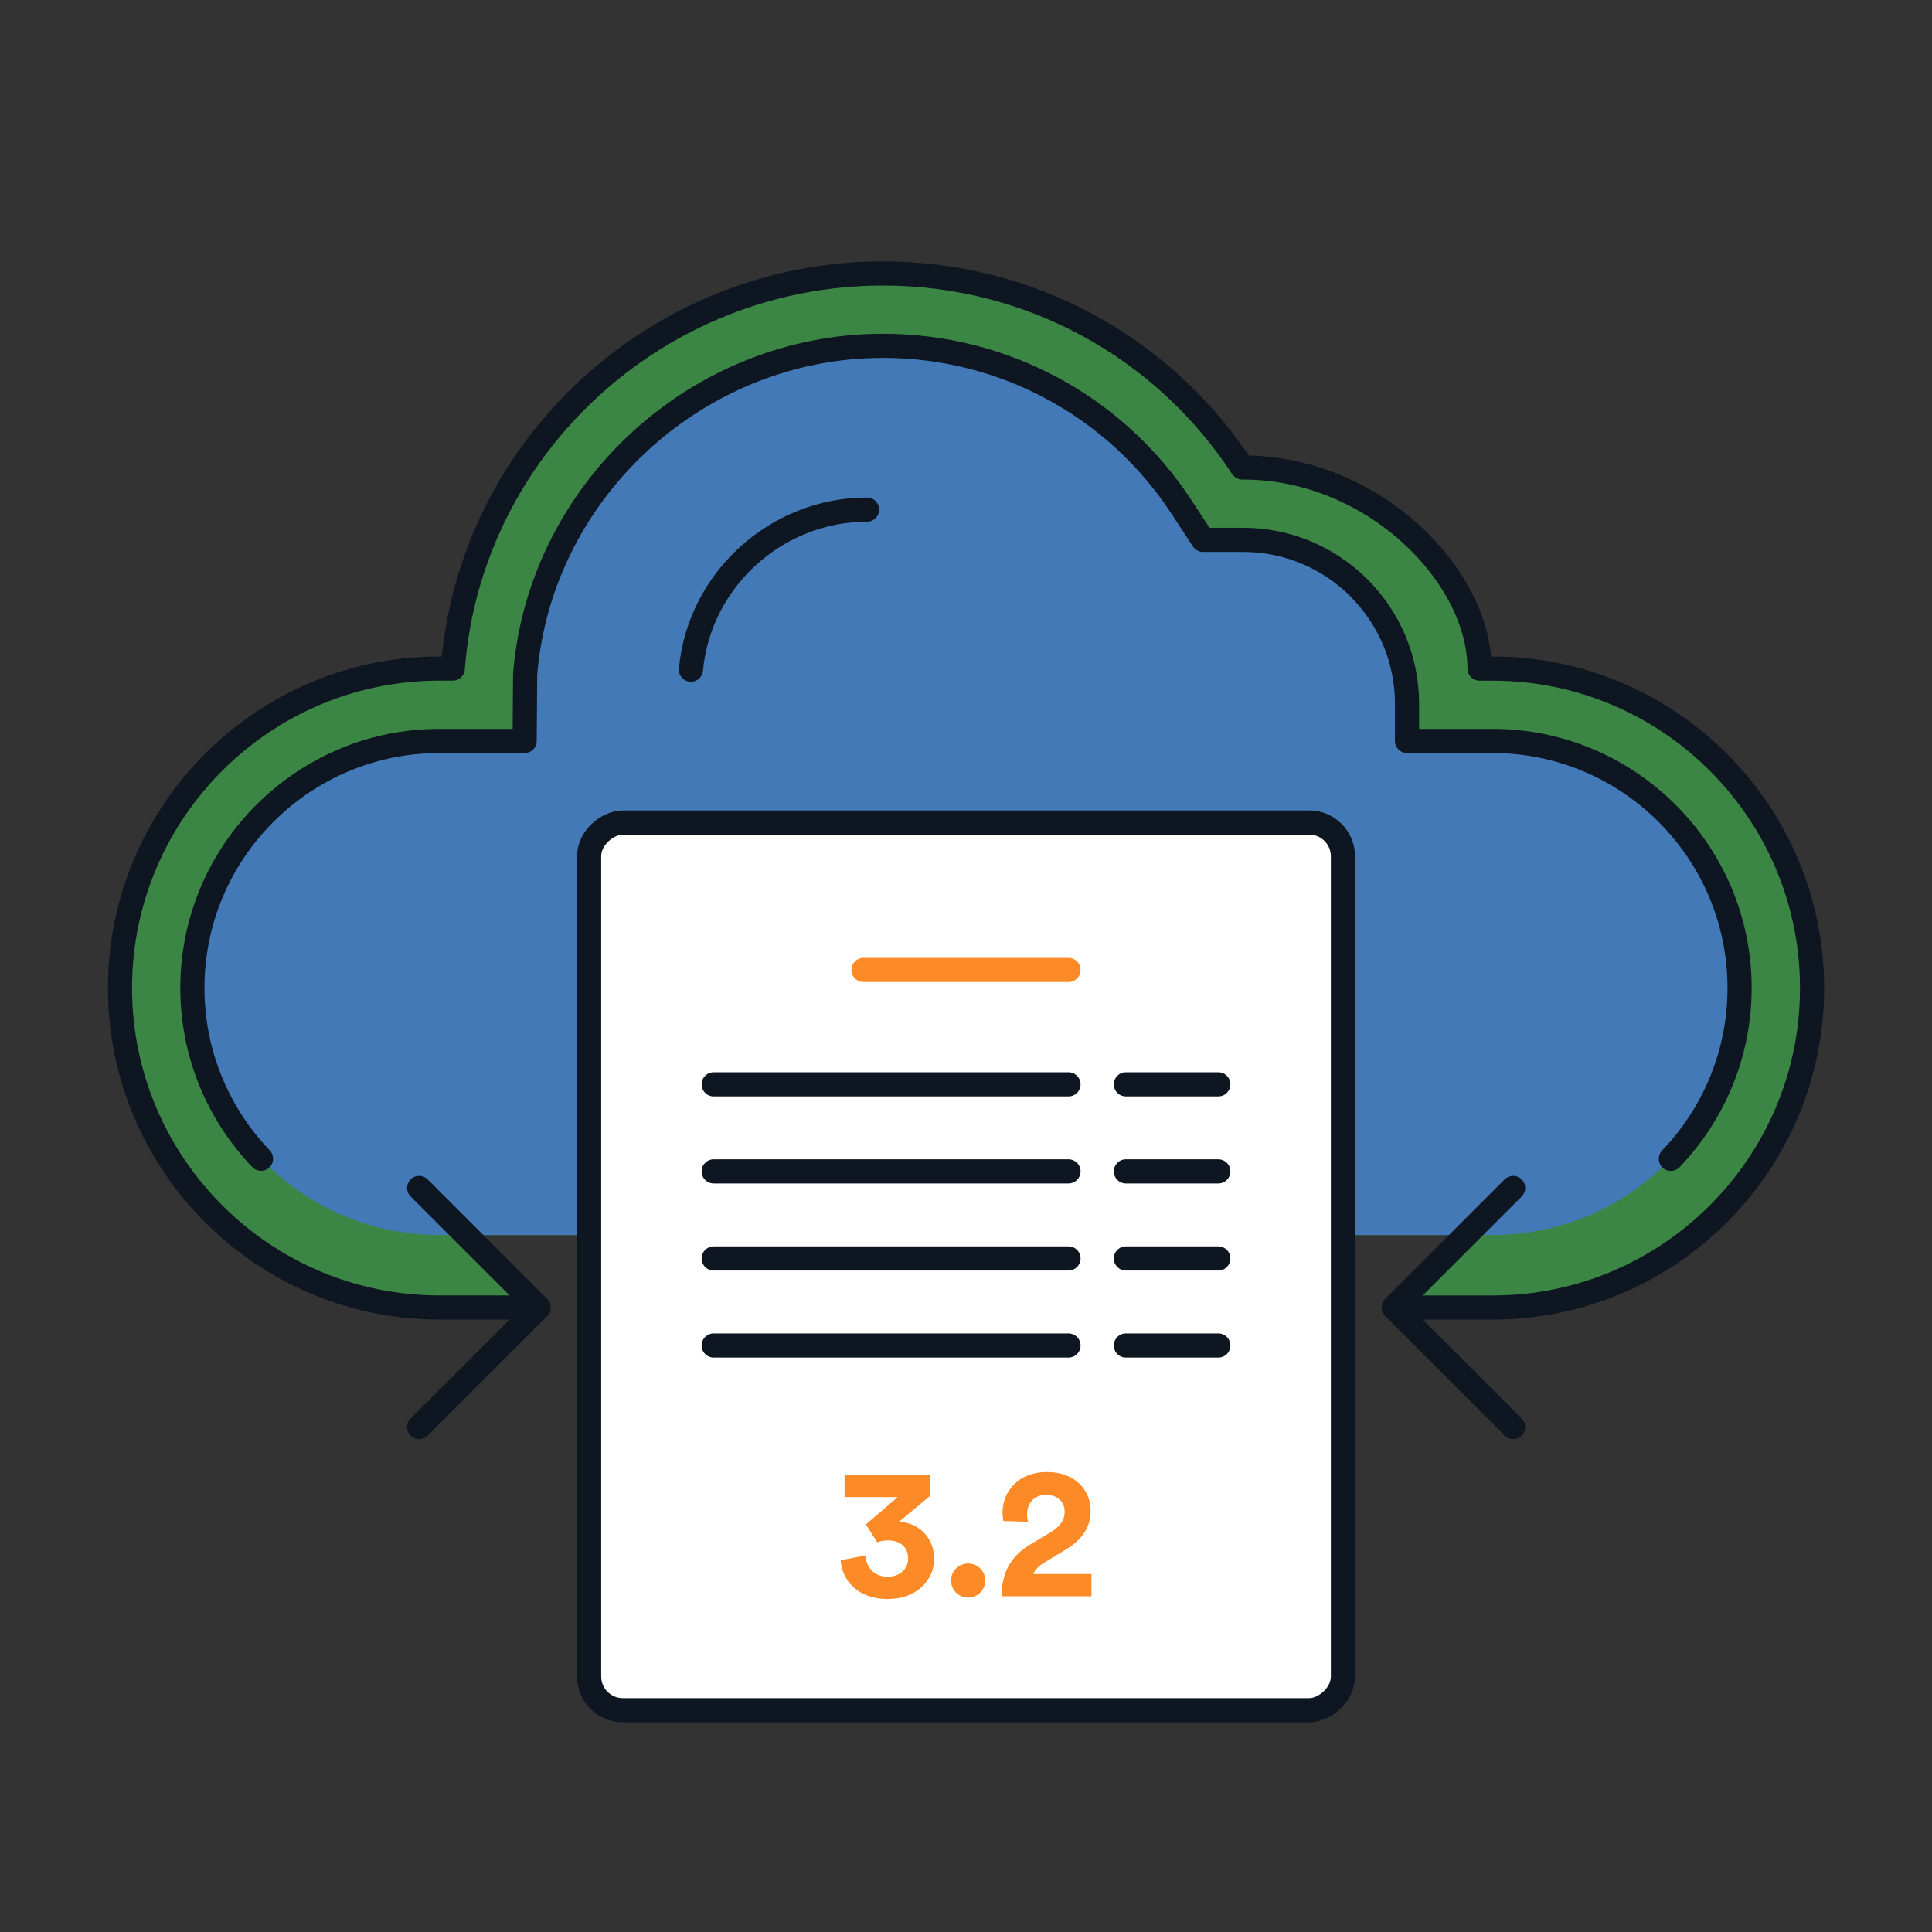 <?xml version="1.0" encoding="UTF-8"?>
<svg id="Cloud:_Documents_Filled_" data-name="Cloud: Documents (Filled)" xmlns="http://www.w3.org/2000/svg" viewBox="0 0 400 400">
  <rect x="0" y="0" width="400" height="400" fill="#333333" stroke="none"/>
  <defs>
    <style>
      .cls-1 {
        fill: #4279b6;
      }

      .cls-2 {
        fill: #fc8b27;
      }

      .cls-3 {
        fill: #fff;
      }

      .cls-3, .cls-4 {
        stroke: #0e1721;
      }

      .cls-3, .cls-4, .cls-5 {
        stroke-linecap: round;
        stroke-linejoin: round;
        stroke-width: 5px;
      }

      .cls-4, .cls-5 {
        fill: none;
      }

      .cls-6 {
        fill: #3c8645;
      }

      .cls-5 {
        stroke: #fc8b27;
      }
    </style>
  </defs>
  <g>
    <path class="cls-6" d="M96.53,255.7l15,15h-20.55c-36.47,0-66.14-29.67-66.14-66.14s29.67-66.14,66.14-66.14h2.76c3.52-46.12,42.64-81.8,89.05-81.8,30.35,0,58.02,15.16,74.4,40.17h.2c26.98,0,48.93,23.5,48.93,41.64h2.71c36.47,0,66.14,29.67,66.14,66.14s-29.67,66.14-66.14,66.14h-17.62l12.12-15H96.53Z"/>
    <path class="cls-1" d="M309.03,255.7H90.97c-14.5,0-27.61-6.07-36.93-15.8-8.8-9.19-14.21-21.65-14.21-35.35,0-28.2,22.94-51.14,51.14-51.14h17.65l.1-13.43c0-.34.02-.69.05-1.03,3.43-37.76,35.94-67.35,74.01-67.35,25.04,0,48.16,12.48,61.85,33.39l4.44,6.78h8.31c18.71,0,33.93,15.22,33.93,33.93v7.71h17.71c28.2,0,51.14,22.94,51.14,51.14,0,13.71-5.42,26.17-14.23,35.37-9.32,9.72-22.42,15.78-36.91,15.78Z"/>
    <path class="cls-4" d="M108.6,270.7h-17.62c-36.47,0-66.14-29.67-66.14-66.14s29.67-66.14,66.14-66.14h2.76c3.52-46.12,42.64-81.8,89.05-81.8,30.35,0,58.02,15.16,74.4,40.17h.2c26.98,0,48.93,22.43,48.93,41.64h2.71c36.47,0,66.14,29.67,66.14,66.14s-29.67,66.14-66.14,66.14h-17.62"/>
    <path class="cls-4" d="M179.51,105.51c-18.79,0-34.77,14.55-36.46,33.15"/>
  </g>
  <path class="cls-4" d="M54.04,239.9c-8.8-9.19-14.21-21.65-14.21-35.35,0-28.2,22.94-51.14,51.14-51.14h17.65l.1-13.43c0-.34.02-.69.05-1.03,3.43-37.76,35.94-67.35,74.01-67.35,25.04,0,48.16,12.48,61.85,33.39l4.44,6.78h8.31c18.71,0,33.93,15.22,33.93,33.93v7.71h17.71c28.2,0,51.14,22.94,51.14,51.14,0,13.71-5.42,26.17-14.23,35.37"/>
  <g>
    <rect class="cls-3" x="108.11" y="184.16" width="183.78" height="156.07" rx="6.98" ry="6.98" transform="translate(-62.19 462.19) rotate(-90)"/>
    <line class="cls-5" x1="178.78" y1="200.82" x2="221.22" y2="200.82"/>
    <g>
      <line class="cls-4" x1="147.76" y1="224.5" x2="221.22" y2="224.5"/>
      <line class="cls-4" x1="233.1" y1="224.5" x2="252.24" y2="224.5"/>
    </g>
    <g>
      <line class="cls-4" x1="147.76" y1="242.52" x2="221.22" y2="242.52"/>
      <line class="cls-4" x1="233.1" y1="242.52" x2="252.24" y2="242.52"/>
    </g>
    <g>
      <line class="cls-4" x1="147.76" y1="260.55" x2="221.22" y2="260.55"/>
      <line class="cls-4" x1="233.1" y1="260.55" x2="252.24" y2="260.55"/>
    </g>
    <g>
      <line class="cls-4" x1="147.76" y1="278.57" x2="221.22" y2="278.57"/>
      <line class="cls-4" x1="233.1" y1="278.57" x2="252.24" y2="278.57"/>
    </g>
    <g>
      <path class="cls-2" d="M179.27,315.61l6.59-5.66h-11v-4.61h17.78v4.3l-6.51,5.42c3.8.16,7.28,3.06,7.28,7.67,0,4.34-3.56,8.33-9.65,8.33s-9.41-3.8-9.72-8.02l5.15-1.01c.12,2.56,1.94,4.42,4.57,4.42s4.26-1.7,4.26-3.8c0-2.36-1.7-3.72-4.11-3.72-1.08,0-1.74.19-2.29.39l-2.36-3.72Z"/>
      <path class="cls-2" d="M200.43,323.7c1.98,0,3.56,1.59,3.56,3.53s-1.59,3.53-3.56,3.53-3.53-1.59-3.53-3.53,1.59-3.53,3.53-3.53Z"/>
      <path class="cls-2" d="M207.75,314.91c-.08-.35-.19-1.12-.19-1.74,0-4.42,3.33-8.41,9.18-8.41s9.07,3.72,9.07,8.1c0,3.25-1.78,5.89-4.88,7.79l-4.84,2.94c-.97.62-1.78,1.32-2.17,2.29h12.05v4.61h-18.6c.04-4.42,1.43-8.02,5.93-10.73l4.15-2.48c2.13-1.28,2.98-2.6,2.98-4.34s-1.28-3.45-3.8-3.45c-2.67,0-3.99,1.82-3.99,4.18,0,.46.08.97.19,1.39l-5.08-.15Z"/>
    </g>
  </g>
  <polyline class="cls-4" points="86.78 245.95 111.53 270.7 86.78 295.45"/>
  <polyline class="cls-4" points="313.28 295.45 288.53 270.7 313.28 245.95"/>
</svg>